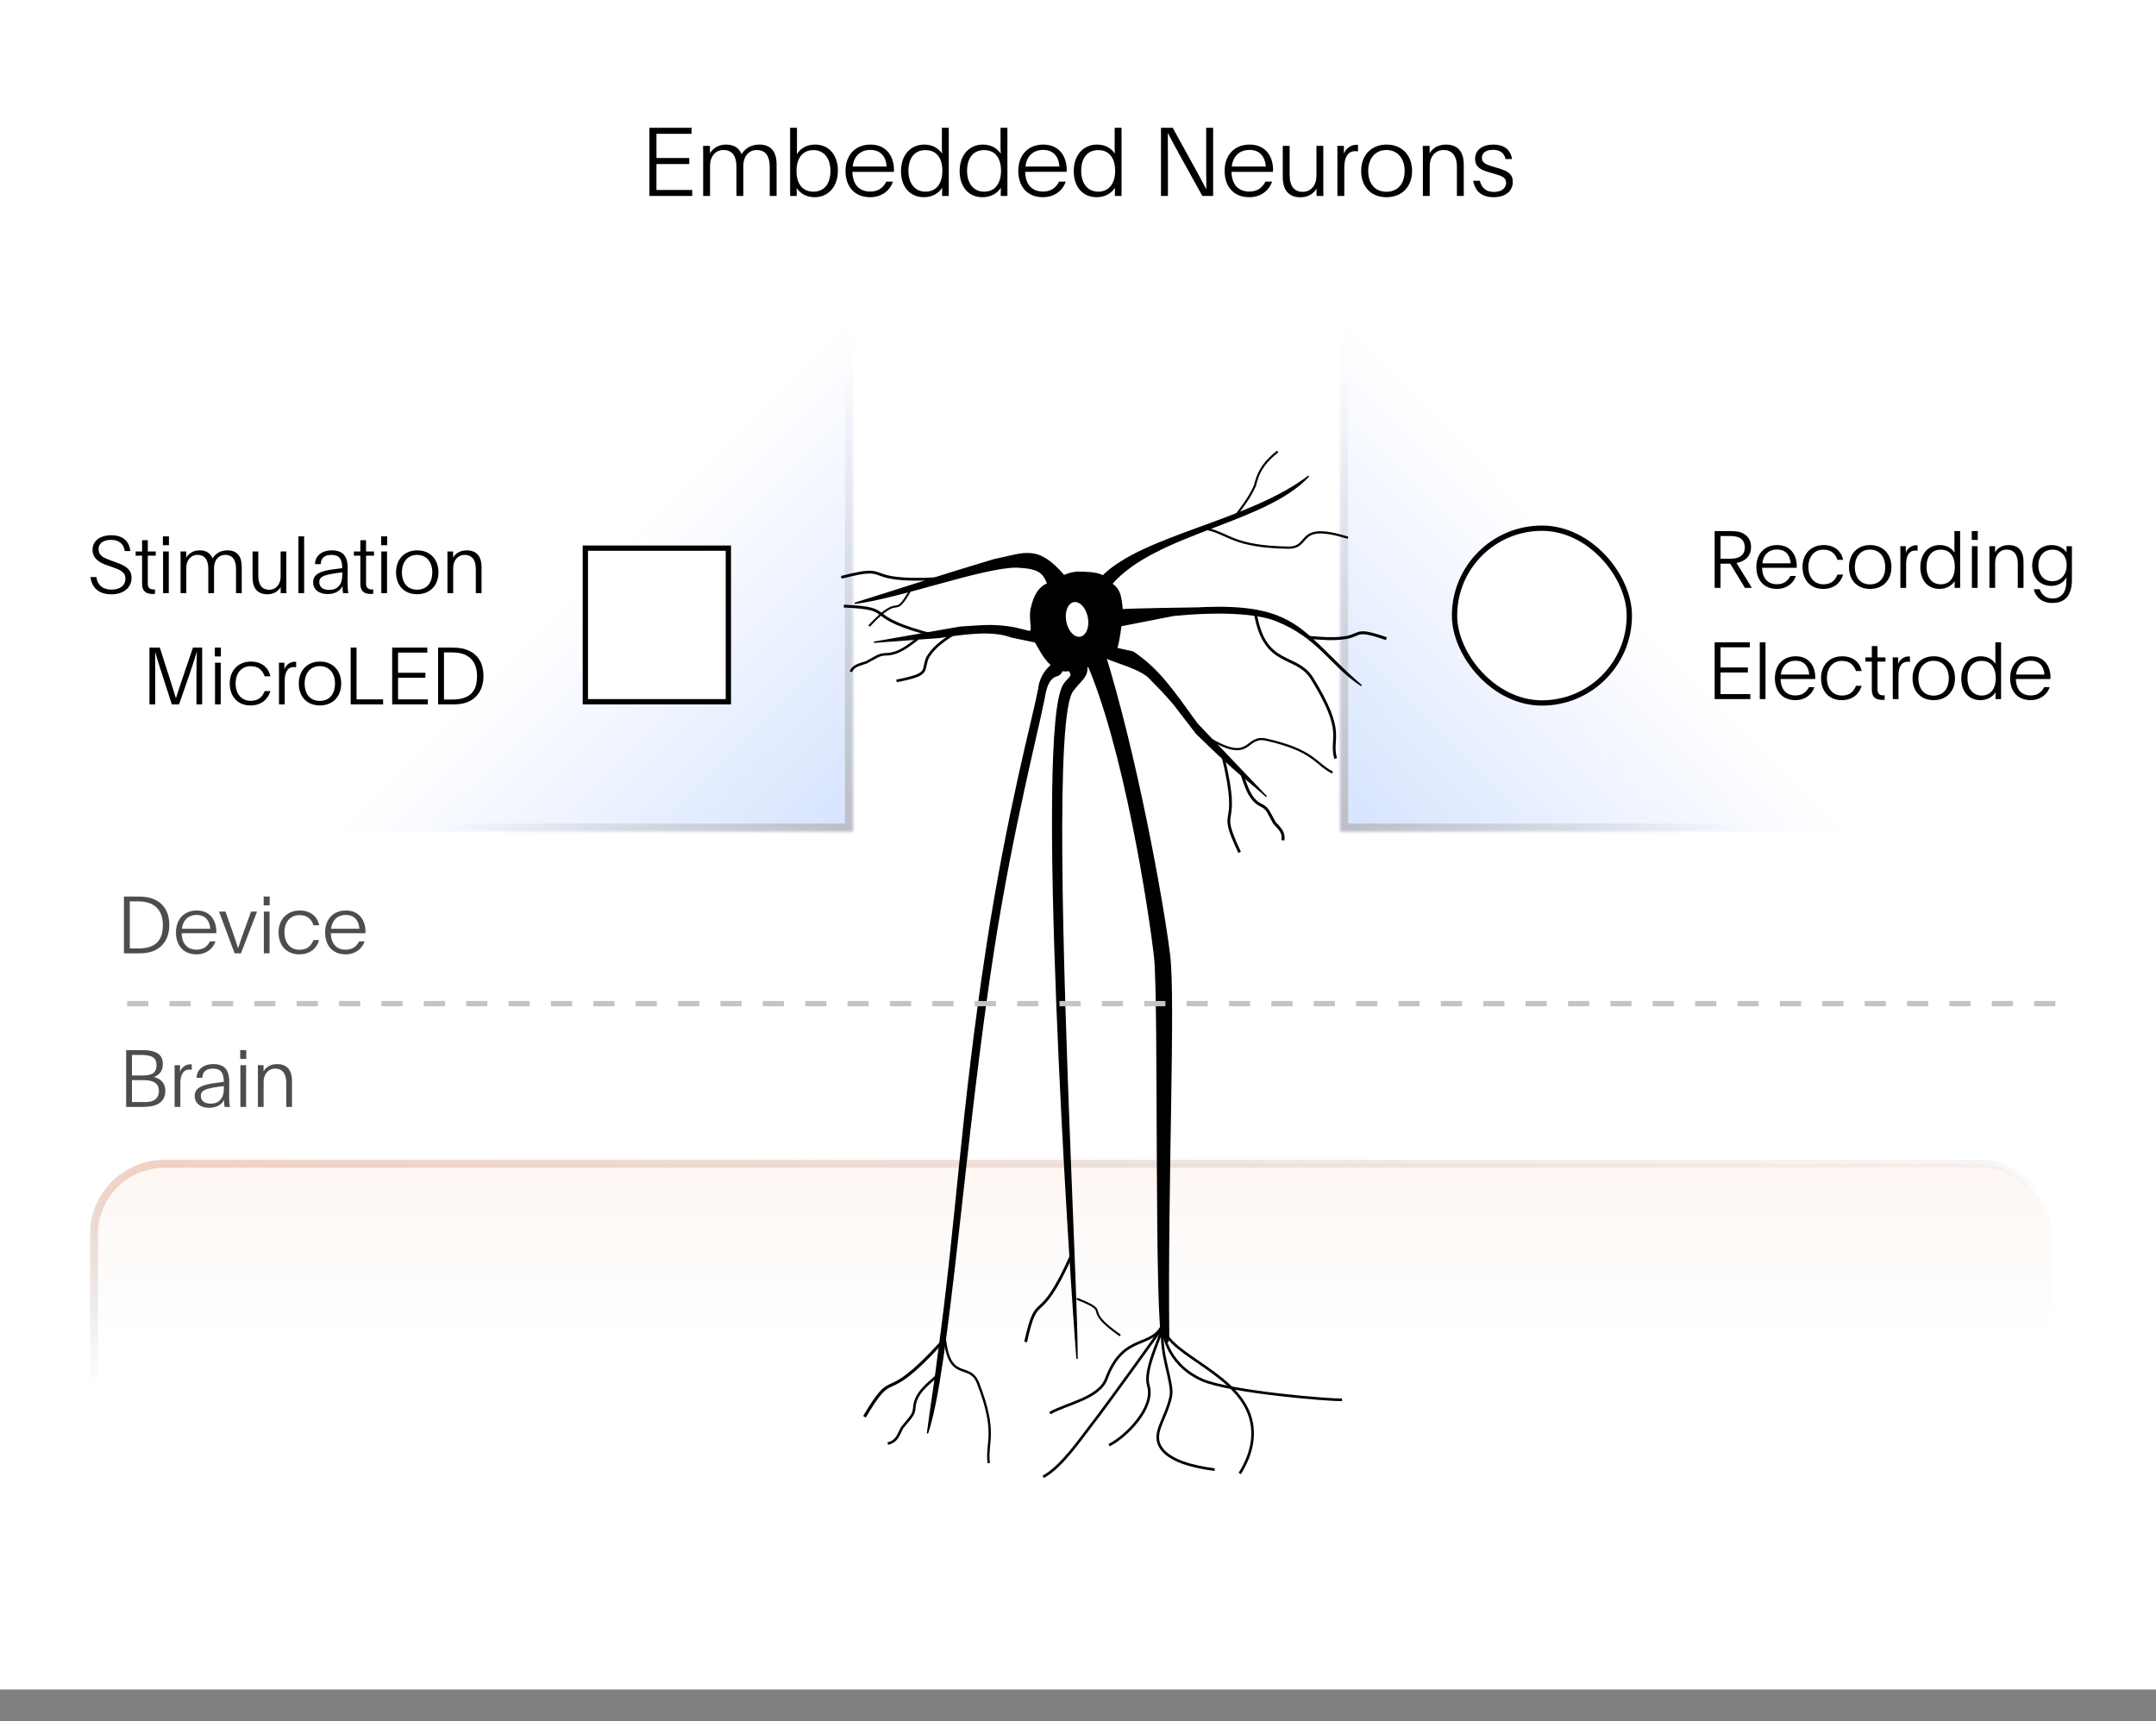 <svg width="407" height="325" viewBox="0 0 407 325" fill="none" xmlns="http://www.w3.org/2000/svg"><rect x="0" y="0" width="407" height="325" fill="#808080" stroke="none"/><rect width="407" height="319" fill="#fff"/><rect x="387.25" y="324.25" width="369.5" height="104.5" rx="13.25" transform="rotate(-180 387.25 324.25)" fill="url(#paint0_linear_5123_31159)" stroke="url(#paint1_linear_5123_31159)" stroke-width="1.5"/><mask id="path-2-inside-1_5123_31159" fill="#fff"><path d="M23 15H161V157H23V15z"/></mask><path d="M23 15H161V157H23V15z" fill="url(#paint2_linear_5123_31159)"/><path d="M161 157v1.5h1.5V157H161zM159.5 15V157h3V15h-3zM161 155.5H23v3H161v-3z" fill="url(#paint3_linear_5123_31159)" mask="url(#path-2-inside-1_5123_31159)"/><mask id="path-4-inside-2_5123_31159" fill="#fff"><path d="M388 15H253V157H388V15z"/></mask><path d="M388 15H253V157H388V15z" fill="url(#paint4_linear_5123_31159)"/><path d="M253 157v1.5h-1.5V157H253zm1.5-142V157h-3V15h3zM253 155.5H388v3H253v-3z" fill="url(#paint5_linear_5123_31159)" mask="url(#path-4-inside-2_5123_31159)"/><path d="M23.816 209V198.275h2.97C27.911 198.275 28.736 198.395 29.396 198.695 30.281 199.1 30.746 199.775 30.746 200.9 30.746 202.43 29.861 203.06 29.051 203.345 30.071 203.615 31.211 204.29 31.211 205.94 31.211 207.215 30.671 207.98 29.831 208.445 29.006 208.88 28.031 209 26.876 209h-3.06zM24.911 203.945V208.085h2.46C28.271 208.085 28.856 207.95 29.321 207.575 29.741 207.23 29.996 206.72 29.996 206 29.996 204.425 28.796 203.945 27.056 203.945h-2.145zm0-4.755v3.87h2.04c1.74.0 2.595-.48 2.595-1.965C29.546 200.21 29.186 199.745 28.601 199.49 28.046 199.235 27.311 199.19 26.426 199.19h-1.515zm9.072 1.935v1.245C34.253 201.545 35.063 200.945 35.963 200.945 36.023 200.945 36.083 200.96 36.128 200.96H36.203v1.035C36.083 201.965 35.933 201.95 35.768 201.95 34.568 201.95 34.043 202.97 34.043 204.545V209H32.963v-6.69C32.963 201.95 32.963 201.485 32.948 201.125h1.035zM38.179 203.51h-1.065c0-1.545 1.29-2.595 3.135-2.595C42.289 200.915 43.279 201.89 43.279 204.305 43.279 205.1 43.264 205.325 43.264 205.505V207.365C43.264 208.19 43.309 208.64 43.414 209h-1.005C42.334 208.655 42.289 208.325 42.304 207.68 41.809 208.58 40.909 209.165 39.454 209.165 37.894 209.165 36.754 208.34 36.754 206.93 36.754 205.385 38.179 204.875 40.099 204.56 40.564 204.485 41.659 204.35 42.244 204.275 42.244 202.46 41.629 201.77 40.204 201.77 38.749 201.77 38.254 202.49 38.179 203.51zm4.08 1.995C42.259 205.28 42.259 205.235 42.274 205.07 41.329 205.175 40.804 205.25 40.249 205.355 38.809 205.64 37.909 205.895 37.909 206.9 37.909 207.86 38.629 208.385 39.769 208.385c1.575.0 2.49-.975 2.49-2.88zm4.229-5.565h-1.14V198.275h1.14V199.94zm-1.11 1.185h1.08V209h-1.08v-7.875zM48.685 209V202.325C48.685 201.92 48.685 201.53 48.67 201.125h1.08V202.295C50.095 201.665 50.89 200.915 52.315 200.915c1.815.0 2.805 1.065 2.805 3.165V209h-1.08v-4.56C54.04 202.565 53.17 201.77 51.955 201.77c-1.365.0-2.19 1.125-2.19 2.445V209h-1.08z" fill="#4d4d4d"/><path d="M23.395 180V169.275h2.64C27.52 169.275 28.405 169.485 29.23 169.86 30.985 170.685 31.96 172.305 31.96 174.66 31.96 176.415 31.36 177.915 30.145 178.875 29.245 179.58 28.12 180 26.215 180h-2.82zm1.11-9.81V179.085h1.44C26.92 179.085 27.625 178.995 28.27 178.77 29.89 178.23 30.745 176.985 30.745 174.645 30.745 172.77 30.055 171.48 28.78 170.775 28.075 170.385 27.175 170.19 26.08 170.19H24.505zM40.823 176.205h-6.525C34.358 178.245 35.393 179.31 37.118 179.31c1.38.0 2.085-.735 2.52-1.56h1.05C40.208 179.13 38.933 180.195 37.088 180.195 34.643 180.195 33.218 178.53 33.218 176.055S34.748 171.915 37.148 171.915C39.773 171.915 40.838 173.925 40.838 175.875 40.838 175.935 40.823 176.025 40.823 176.085V176.205zM34.343 175.365h5.355C39.578 173.91 38.843 172.755 37.118 172.755 35.453 172.755 34.508 173.865 34.343 175.365zM45.491 180h-1.2c-.96-2.565-1.98-5.34-2.94-7.875h1.215l1.455 4.125C44.381 177.27 44.561 177.87 44.921 178.995H44.951C45.266 177.99 45.611 177.15 45.971 176.04L47.396 172.125h1.125c-.555 1.47-2.31 6.03-3.03 7.875zm5.425-9.06h-1.14V169.275h1.14V170.94zm-1.11 1.185h1.08V180h-1.08v-7.875zm9.382 5.37h1.065C59.817 178.995 58.587 180.195 56.487 180.195c-2.355.0-3.9-1.635-3.9-4.155.0-2.49 1.65-4.125 3.99-4.125C58.632 171.915 59.907 173.055 60.267 174.705h-1.08C58.827 173.715 58.152 172.785 56.532 172.785 54.777 172.785 53.697 174.105 53.697 176.055 53.697 178.035 54.807 179.325 56.532 179.325 58.092 179.325 58.752 178.515 59.187 177.495zM68.978 176.205h-6.525C62.513 178.245 63.548 179.31 65.273 179.31 66.653 179.31 67.358 178.575 67.793 177.75h1.05C68.363 179.13 67.088 180.195 65.243 180.195 62.798 180.195 61.373 178.53 61.373 176.055S62.903 171.915 65.303 171.915C67.928 171.915 68.993 173.925 68.993 175.875 68.993 175.935 68.978 176.025 68.978 176.085V176.205zM62.498 175.365h5.355C67.733 173.91 66.998 172.755 65.273 172.755 63.608 172.755 62.663 173.865 62.498 175.365z" fill="#4d4d4d"/><path d="M122.592 37V24.13h7.956v1.134h-6.624v4.572H130.116V30.97H123.924v4.896h6.75V37H122.592zm16.432.0V31.528C139.024 29.242 138.052 28.324 136.594 28.324 134.956 28.324 134.038 29.674 134.038 31.258V37H132.742V28.99C132.742 28.504 132.742 28.036 132.724 27.55H134.02v1.404C134.452 28.198 135.424 27.298 137.062 27.298 138.52 27.298 139.51 27.91 139.996 29.116 140.428 28.396 141.4 27.298 143.326 27.298 145.504 27.298 146.602 28.558 146.602 31.096V37H145.306V31.528C145.306 29.242 144.334 28.324 142.876 28.324 141.238 28.324 140.32 29.674 140.32 31.258V37H139.024zm10.132.0V24.13H150.452v2.682C150.452 27.442 150.434 28.432 150.434 29.098 151.1 28.036 152.288 27.298 153.854 27.298 156.482 27.298 158.174 29.26 158.174 32.212c0 3.078-1.872 5.022-4.392 5.022C152.18 37.234 151.046 36.478 150.398 35.524V37H149.156zM153.548 36.19C155.636 36.19 156.77 34.66 156.77 32.266 156.77 29.962 155.6 28.342 153.548 28.342 151.46 28.342 150.362 29.962 150.362 32.266 150.362 34.66 151.442 36.19 153.548 36.19zm15.192-3.744H160.91C160.982 34.894 162.224 36.172 164.294 36.172 165.95 36.172 166.796 35.29 167.318 34.3H168.578C168.002 35.956 166.472 37.234 164.258 37.234 161.324 37.234 159.614 35.236 159.614 32.266S161.45 27.298 164.33 27.298C167.48 27.298 168.758 29.71 168.758 32.05 168.758 32.122 168.74 32.23 168.74 32.302V32.446zM160.964 31.438H167.39C167.246 29.692 166.364 28.306 164.294 28.306 162.296 28.306 161.162 29.638 160.964 31.438zM179.104 37H177.844C177.844 36.478 177.844 35.902 177.862 35.452 177.196 36.514 175.972 37.234 174.406 37.234 171.778 37.234 170.086 35.272 170.086 32.32c0-3.078 1.836-5.022 4.392-5.022C176.116 27.298 177.196 28.054 177.844 29.008 177.79 28.234 177.808 27.568 177.808 26.722V24.13H179.104V37zM174.712 28.342C172.624 28.342 171.49 29.872 171.49 32.266 171.49 34.57 172.66 36.19 174.712 36.19 176.8 36.19 177.898 34.57 177.898 32.266 177.898 29.872 176.818 28.342 174.712 28.342zM190.174 37H188.914C188.914 36.478 188.914 35.902 188.932 35.452 188.266 36.514 187.042 37.234 185.476 37.234 182.848 37.234 181.156 35.272 181.156 32.32c0-3.078 1.836-5.022 4.392-5.022C187.186 27.298 188.266 28.054 188.914 29.008 188.86 28.234 188.878 27.568 188.878 26.722V24.13H190.174V37zm-4.392-8.658C183.694 28.342 182.56 29.872 182.56 32.266 182.56 34.57 183.73 36.19 185.782 36.19 187.87 36.19 188.968 34.57 188.968 32.266 188.968 29.872 187.888 28.342 185.782 28.342zm15.57 4.104H193.522C193.594 34.894 194.836 36.172 196.906 36.172 198.562 36.172 199.408 35.29 199.93 34.3H201.19C200.614 35.956 199.084 37.234 196.87 37.234 193.936 37.234 192.226 35.236 192.226 32.266S194.062 27.298 196.942 27.298C200.092 27.298 201.37 29.71 201.37 32.05 201.37 32.122 201.352 32.23 201.352 32.302V32.446zM193.576 31.438H200.002C199.858 29.692 198.976 28.306 196.906 28.306 194.908 28.306 193.774 29.638 193.576 31.438zM211.717 37H210.457C210.457 36.478 210.457 35.902 210.475 35.452 209.809 36.514 208.585 37.234 207.019 37.234 204.391 37.234 202.699 35.272 202.699 32.32c0-3.078 1.836-5.022 4.392-5.022C208.729 27.298 209.809 28.054 210.457 29.008 210.403 28.234 210.421 27.568 210.421 26.722V24.13H211.717V37zM207.325 28.342C205.237 28.342 204.103 29.872 204.103 32.266 204.103 34.57 205.273 36.19 207.325 36.19 209.413 36.19 210.511 34.57 210.511 32.266 210.511 29.872 209.431 28.342 207.325 28.342zM229.01 37H226.976L222.656 29.206C221.936 27.856 220.928 26.056 220.496 25.156H220.46C220.46 25.858 220.478 29.44 220.478 30.574V37H219.164V24.13h2.214L225.734 32.032 227.696 35.686H227.732C227.732 34.948 227.696 32.788 227.696 31.546V24.13H229.01V37zm11.296-4.554H232.476C232.548 34.894 233.79 36.172 235.86 36.172 237.516 36.172 238.362 35.29 238.884 34.3H240.144C239.568 35.956 238.038 37.234 235.824 37.234 232.89 37.234 231.18 35.236 231.18 32.266S233.016 27.298 235.896 27.298C239.046 27.298 240.324 29.71 240.324 32.05 240.324 32.122 240.306 32.23 240.306 32.302V32.446zM232.53 31.438H238.956C238.812 29.692 237.93 28.306 235.86 28.306 233.862 28.306 232.728 29.638 232.53 31.438zm17.277-3.888v8.01C249.807 36.046 249.807 36.514 249.825 37H248.529V35.596C248.097 36.352 247.161 37.252 245.505 37.252 243.345 37.252 242.157 35.956 242.157 33.436V27.55H243.453v5.472C243.453 35.29 244.443 36.226 245.919 36.226 247.539 36.226 248.511 34.876 248.511 33.292V27.55H249.807zM253.697 27.55v1.494C254.021 28.054 254.993 27.334 256.073 27.334 256.145 27.334 256.217 27.352 256.271 27.352H256.361v1.242C256.217 28.558 256.037 28.54 255.839 28.54 254.399 28.54 253.769 29.764 253.769 31.654V37H252.473V28.972C252.473 28.54 252.473 27.982 252.455 27.55H253.697zM261.724 36.208C263.938 36.208 265.162 34.624 265.162 32.266 265.162 29.98 263.884 28.324 261.724 28.324 259.564 28.324 258.286 29.98 258.286 32.266 258.286 34.624 259.51 36.208 261.724 36.208zm0 1.026C258.736 37.234 256.954 35.164 256.954 32.284 256.954 29.332 258.844 27.298 261.76 27.298S266.566 29.332 266.566 32.284C266.566 35.164 264.73 37.234 261.724 37.234zM268.602 37V28.99C268.602 28.504 268.602 28.036 268.584 27.55H269.88v1.404C270.294 28.198 271.248 27.298 272.958 27.298 275.136 27.298 276.324 28.576 276.324 31.096V37H275.028V31.528C275.028 29.278 273.984 28.324 272.526 28.324 270.888 28.324 269.898 29.674 269.898 31.258V37H268.602zM278.107 34.138H279.349C279.691 35.38 280.411 36.244 282.013 36.244 283.453 36.244 284.317 35.524 284.317 34.516 284.317 33.508 283.489 33.22 282.193 32.842L281.077 32.518C279.583 32.086 278.467 31.582 278.467 29.98 278.467 28.306 279.889 27.298 281.905 27.298 283.831 27.298 285.145 28.162 285.433 30.034H284.209C283.993 29.044 283.309 28.288 281.869 28.288 280.447 28.288 279.745 28.918 279.745 29.782 279.745 30.7 280.393 31.024 281.779 31.438L282.967 31.798C284.641 32.32 285.577 32.86 285.577 34.336 285.577 36.154 284.101 37.234 281.977 37.234 279.799 37.234 278.485 36.226 278.107 34.138z" fill="#000"/><path d="M17.078 108.955h1.11c.24 1.56 1.215 2.37 2.88 2.37C22.688 111.325 23.678 110.515 23.678 109.255 23.678 107.92 22.448 107.515 21.098 107.035L20.438 106.81c-1.755-.555-2.97-1.425-2.97-3 0-1.62 1.32-2.745 3.54-2.745 2.175.0 3.375 1.08 3.6 2.985h-1.05C23.333 102.67 22.463 101.935 20.963 101.935c-1.485.0-2.355.675-2.355 1.755.0 1.215.9 1.62 2.355 2.145L21.788 106.135C23.468 106.735 24.833 107.38 24.833 109.09 24.833 111.01 23.273 112.21 21.038 112.21c-2.265.0-3.675-1.095-3.96-3.255zm9.744-4.035H25.607V104.125h1.215v-2.13h1.08v2.13h1.5V104.92h-1.5v5.25c0 .795.375 1.125 1.11 1.125C29.087 111.295 29.132 111.295 29.252 111.28V112.12C29.147 112.135 28.982 112.15 28.847 112.15c-1.26.0-2.025-.465-2.025-1.965V104.92zm5.069-1.98h-1.14V101.275h1.14V102.94zm-1.11 1.185h1.08V112h-1.08v-7.875zM39.324 112v-4.56C39.324 105.535 38.514 104.77 37.298 104.77 35.934 104.77 35.169 105.895 35.169 107.215V112h-1.08v-6.675C34.089 104.92 34.089 104.53 34.074 104.125h1.08v1.17C35.514 104.665 36.324 103.915 37.688 103.915c1.215.0 2.04.51 2.445 1.515C40.493 104.83 41.303 103.915 42.908 103.915c1.815.0 2.73 1.05 2.73 3.165V112h-1.08v-4.56C44.559 105.535 43.748 104.77 42.533 104.77 41.169 104.77 40.404 105.895 40.404 107.215V112h-1.08zm14.728-7.875V110.8C54.052 111.205 54.052 111.595 54.067 112h-1.08v-1.17C52.627 111.46 51.847 112.21 50.467 112.21c-1.8.0-2.79-1.08-2.79-3.18v-4.905h1.08v4.56c0 1.89.825 2.67 2.055 2.67 1.35.0 2.16-1.125 2.16-2.445v-4.785h1.08zM56.334 112V101.275h1.08V112h-1.08zm4.204-5.49h-1.065c0-1.545 1.29-2.595 3.135-2.595C64.648 103.915 65.638 104.89 65.638 107.305 65.638 108.1 65.623 108.325 65.623 108.505v1.86C65.623 111.19 65.668 111.64 65.773 112h-1.005C64.693 111.655 64.648 111.325 64.663 110.68 64.168 111.58 63.268 112.165 61.813 112.165c-1.56.0-2.7-.825-2.7-2.235.0-1.545 1.425-2.055 3.345-2.37C62.923 107.485 64.018 107.35 64.603 107.275 64.603 105.46 63.988 104.77 62.563 104.77 61.108 104.77 60.613 105.49 60.538 106.51zM64.618 108.505C64.618 108.28 64.618 108.235 64.633 108.07 63.688 108.175 63.163 108.25 62.608 108.355 61.168 108.64 60.268 108.895 60.268 109.9 60.268 110.86 60.988 111.385 62.128 111.385 63.703 111.385 64.618 110.41 64.618 108.505zM68.022 104.92h-1.215V104.125h1.215v-2.13h1.08v2.13h1.5V104.92h-1.5v5.25c0 .795.375 1.125 1.11 1.125C70.287 111.295 70.332 111.295 70.452 111.28V112.12C70.347 112.135 70.182 112.15 70.047 112.15 68.787 112.15 68.022 111.685 68.022 110.185V104.92zM73.091 102.94h-1.14V101.275h1.14V102.94zm-1.11 1.185h1.08V112h-1.08v-7.875zM78.738 111.34c1.845.0 2.865-1.32 2.865-3.285C81.603 106.15 80.538 104.77 78.738 104.77S75.873 106.15 75.873 108.055C75.873 110.02 76.893 111.34 78.738 111.34zM78.738 112.195C76.248 112.195 74.763 110.47 74.763 108.07 74.763 105.61 76.338 103.915 78.768 103.915 81.198 103.915 82.773 105.61 82.773 108.07c0 2.4-1.53 4.125-4.035 4.125zM84.469 112v-6.675C84.469 104.92 84.469 104.53 84.454 104.125h1.08v1.17C85.879 104.665 86.674 103.915 88.099 103.915 89.914 103.915 90.904 104.98 90.904 107.08V112h-1.08v-4.56C89.824 105.565 88.954 104.77 87.739 104.77 86.374 104.77 85.549 105.895 85.549 107.215V112h-1.08zM28.219 133V122.275h1.95l2.055 6.405C32.629 129.94 32.914 130.915 33.199 131.815H33.214C33.499 130.915 33.799 130.06 34.279 128.575L36.424 122.275h1.74V133h-1.08V127.57C37.084 126.43 37.114 123.955 37.159 123.085H37.144C36.994 123.625 36.304 125.755 35.734 127.45L33.799 133h-1.365l-2.28-7.065C29.809 124.795 29.464 123.805 29.299 123.085H29.284C29.299 123.97 29.299 125.485 29.299 126.985V133h-1.08zm13.479-9.06h-1.14V122.275h1.14V123.94zm-1.11 1.185h1.08V133h-1.08v-7.875zm9.382 5.37h1.065C50.601 131.995 49.371 133.195 47.271 133.195c-2.355.0-3.9-1.635-3.9-4.155C43.371 126.55 45.021 124.915 47.361 124.915c2.055.0 3.33 1.14 3.69 2.79h-1.08C49.611 126.715 48.936 125.785 47.316 125.785 45.561 125.785 44.481 127.105 44.481 129.055 44.481 131.035 45.591 132.325 47.316 132.325 48.876 132.325 49.536 131.515 49.971 130.495zm3.716-5.37v1.245C53.957 125.545 54.767 124.945 55.667 124.945 55.727 124.945 55.787 124.96 55.832 124.96H55.907V125.995C55.787 125.965 55.637 125.95 55.472 125.95c-1.2.0-1.725 1.02-1.725 2.595V133h-1.08v-6.69C52.667 125.95 52.667 125.485 52.652 125.125h1.035zm6.689 7.215C62.221 132.34 63.241 131.02 63.241 129.055 63.241 127.15 62.176 125.77 60.376 125.77 58.576 125.77 57.511 127.15 57.511 129.055c0 1.965 1.02 3.285 2.865 3.285zM60.376 133.195C57.886 133.195 56.401 131.47 56.401 129.07 56.401 126.61 57.976 124.915 60.406 124.915S64.411 126.61 64.411 129.07c0 2.4-1.53 4.125-4.035 4.125zm5.824-10.92h1.11v9.78H72.32V133h-6.12V122.275zM74.033 133V122.275H80.663V123.22H75.143v3.81h5.16V127.975h-5.16V132.055h5.625V133h-6.735zm8.668.0V122.275h2.64C86.827 122.275 87.712 122.485 88.537 122.86 90.292 123.685 91.267 125.305 91.267 127.66c0 1.755-.6 3.255-1.815 4.215C88.552 132.58 87.427 133 85.522 133H82.702zm1.11-9.81V132.085h1.44C86.227 132.085 86.932 131.995 87.577 131.77 89.197 131.23 90.052 129.985 90.052 127.645 90.052 125.77 89.362 124.48 88.087 123.775 87.382 123.385 86.482 123.19 85.387 123.19h-1.575z" fill="#000"/><rect x="307.579" y="132.729" width="33" height="33" rx="16.5" transform="rotate(-180 307.579 132.729)" fill="#fff" stroke="#000"/><rect x="137.5" y="132.5" width="27" height="29" transform="rotate(-180 137.5 132.5)" fill="#fff" stroke="#000"/><path d="M187.646 105.691C193.484 104.515 195.808 102.823 200.842 108.701 202.756 107.846 204.141 108.069 204.141 108.069S207.098 108.013 208.183 108.761C216.09 101.014 235.717 98.519 247.044 89.898 238.913 98.716 218.198 100.588 209.851 110.228 211.252 111.265 211.544 112.034 211.839 115.13 213.455 114.976 226.138 114.8 226.138 114.8 245.16 113.816 245.56 119.52 256.999 129.45 251.109 125.614 248.988 120.338 240.778 117.117 237.082 115.68 229.885 115.362 221.578 116.181l-10.008 1.956S211.381 120.365 210.799 122.431L213.883 123.114C218.724 126.404 221.091 129.915 225.994 136.689l13.076 13.716C234.853 146.538 234.909 147.314 225.901 138.524l-4.399-5.708C219.449 130.458 219.533 130.635 217.386 128.401 215.633 126.174 210.327 125.067 208.677 124.11 207.915 125.233 205.123 125.96 205.123 125.96 205.365 127.78 203.884 128.515 202.545 130.363 200.781 132.352 200.29 145.23 200.415 162.116 200.667 195.998 203.401 246.018 203.318 256.58 202.638 248.119 200.659 218.396 199.529 189.735 198.395 160.975 198.115 133.283 200.86 129.219 201.734 127.925 202.79 127.72 201.823 126.592 198.052 127.313 196.027 121.838 195.414 121.189L190.979 120.269C187.394 118.914 182.578 119.57 177.244 120.359L164.979 121.268l16.232-2.837C184.569 118.246 187.692 117.756 191.874 118.645L194.277 119.241C195.228 119.341 194.205 117.087 194.694 114.874 195.266 112.284 196.262 110.821 197.806 110.214 196.884 107.947 196.012 107.26 191.944 107.055 185.6 107.012 169.921 112.861 161.336 113.922 170.102 111.179 178.035 108.55 187.646 105.691z" fill="#000" stroke="#000" stroke-width=".247"/><path d="M204.703 124.272C212.058 140.298 216.949 172.499 217.855 180.784 218.76 189.07 217.821 251.301 219.437 253.402 219.718 249.635 220.506 256.159 220.733 252.098 220.41 223.48 221.938 188.869 220.898 180.334 219.686 170.392 214.626 142.357 208.35 122.442L204.703 124.272z" fill="#000"/><path d="M233.346 97.608C234.746 95.755 236.194 93.866 237.121 91.685L237.127 91.669 237.131 91.652C237.805 88.66 239.234 87.081 241.32 85.399L241.071 85.09C238.964 86.79 237.448 88.476 236.751 91.541 235.849 93.658 234.428 95.519 233.028 97.37L233.345 97.609 233.346 97.608z" fill="#000"/><path d="M261.622 120.852 261.802 120.328C261.149 120.104 260.492 119.886 259.825 119.691L259.818 119.689C258.784 119.415 257.628 119.002 256.438 119.299L256.411 119.307C255.577 119.605 254.82 119.999 254.021 120.108L254.013 120.11C251.751 120.475 249.421 120.267 247.107 120.07L247.06 120.622C249.372 120.82 251.745 121.038 254.098 120.658 255.017 120.534 255.805 120.117 256.583 119.838 257.566 119.598 258.615 119.946 259.673 120.226 260.326 120.419 260.976 120.633 261.624 120.855L261.622 120.852z" fill="#000"/><path d="M252.392 143.141C252.118 142.164 252.105 141.412 252.141 140.638S252.267 139.066 252.184 138.059C252.019 136.044 251.166 133.231 247.907 127.963 246.38 125.494 244.075 124.962 242.043 123.819 240.011 122.676 238.164 120.954 237.288 115.974L236.766 116.067C237.661 121.155 239.668 123.092 241.783 124.282 243.899 125.471 246.036 125.947 247.457 128.242 250.692 133.471 251.499 136.194 251.656 138.101 251.733 139.055 251.649 139.815 251.611 140.612 251.574 141.409 251.589 142.241 251.881 143.283L252.392 143.139V143.141z" fill="#000"/><path d="M254.412 101.729 254.536 101.327C251.984 100.546 250.273 100.272 249.054 100.31 247.836 100.348 247.1 100.712 246.573 101.173 246.046 101.634 245.721 102.161 245.267 102.55 244.812 102.937 244.233 103.215 243.119 103.194 233.015 103.008 232.195 100.699 228.095 99.713L227.997 100.122C231.962 101.075 232.943 103.426 243.111 103.614 244.299 103.636 245.02 103.313 245.539 102.87 246.058 102.428 246.382 101.899 246.848 101.491 247.316 101.083 247.923 100.768 249.066 100.732 250.21 100.697 251.884 100.957 254.411 101.731L254.412 101.729z" fill="#000"/><path d="M193.873 253.444C194.447 250.846 194.876 249.422 195.281 248.547S196.051 247.337 196.587 246.84C197.122 246.342 197.81 245.7 198.743 244.312 199.678 242.924 200.864 240.784 202.448 237.25L201.964 237.033C200.39 240.55 199.213 242.665 198.304 244.016 197.394 245.368 196.761 245.953 196.225 246.451 195.69 246.949 195.235 247.38 194.8 248.324 194.364 249.267 193.932 250.717 193.356 253.33L193.873 253.444z" fill="#000"/><path d="M211.364 252.314 211.579 252.008C209.648 250.653 208.618 249.721 208.055 249.056 207.492 248.39 207.394 248.006 207.297 247.654 207.199 247.301 207.082 246.951 206.56 246.573 206.037 246.194 205.12 245.75 203.348 245.046L203.21 245.394C204.972 246.093 205.876 246.54 206.339 246.876 206.803 247.212 206.837 247.403 206.936 247.754 207.033 248.106 207.172 248.592 207.769 249.299 208.365 250.005 209.417 250.951 211.364 252.315V252.314z" fill="#000"/><path d="M233.77 161.047 234.249 160.82C233.116 158.413 232.585 157.024 232.371 156.083 232.155 155.144 232.241 154.655 232.36 153.935 232.479 153.213 232.633 152.286 232.524 150.617 232.415 148.947 232.048 146.527 231.139 142.762L230.624 142.886C231.527 146.632 231.889 149.025 231.995 150.651 232.101 152.276 231.957 153.126 231.838 153.848 231.719 154.569 231.623 155.189 231.854 156.202 232.086 157.214 232.631 158.626 233.771 161.046L233.77 161.047z" fill="#000"/><path d="M242.459 158.7C242.58 157.872 242.42 157.251 242.091 156.722 241.767 156.2 241.305 155.759 240.794 155.175 240.29 154.295 239.995 153.639 239.667 153.11 239.337 152.575 238.955 152.166 238.333 151.863L238.327 151.862C237.241 151.362 236.557 150.525 236.029 149.505 235.5 148.486 235.142 147.291 234.725 146.136L234.204 146.325C234.613 147.459 234.975 148.675 235.536 149.76 236.098 150.844 236.873 151.804 238.095 152.364L238.089 152.362C238.62 152.62 238.895 152.917 239.195 153.401 239.495 153.886 239.799 154.558 240.324 155.474L240.336 155.497 240.354 155.518C240.89 156.132 241.343 156.572 241.617 157.014 241.891 157.456 242.014 157.892 241.907 158.62L242.456 158.701 242.459 158.7z" fill="#000"/><path d="M251.453 146.048 251.639 145.683C248.375 144.021 248.217 141.525 239.086 139.453 238.013 139.21 237.258 139.395 236.653 139.73 236.05 140.064 235.59 140.523 235.033 140.839 234.475 141.155 233.827 141.35 232.788 141.175 231.749 140.999 230.324 140.435 228.289 139.21L228.077 139.561C230.137 140.802 231.599 141.389 232.719 141.579 233.838 141.77 234.617 141.548 235.234 141.197 235.852 140.847 236.311 140.388 236.851 140.09 237.391 139.791 238.002 139.628 238.994 139.854 248.057 141.909 248.047 144.317 251.452 146.05L251.453 146.048z" fill="#000"/><path d="M172.469 128.061C172.766 127.973 173.064 127.873 173.346 127.749 173.909 127.501 174.425 127.137 174.701 126.537L174.709 126.519 174.715 126.5C174.98 125.572 175.07 124.582 175.521 123.953L175.527 123.943C176.775 122.023 178.79 120.762 180.797 119.492L180.528 119.068C178.525 120.335 176.437 121.624 175.11 123.664 174.547 124.452 174.476 125.488 174.238 126.339 174.025 126.787 173.641 127.069 173.142 127.289 172.641 127.51 172.038 127.655 171.459 127.826 170.723 128.013 169.962 128.171 169.191 128.317L169.285 128.81C170.062 128.662 170.833 128.503 171.585 128.313L171.594 128.31C171.875 128.227 172.172 128.149 172.469 128.061z" fill="#000"/><path d="M177.202 109.522 177.175 108.992C173.327 109.194 170.908 109.111 169.291 108.918 167.673 108.725 166.865 108.427 166.177 108.177 165.489 107.927 164.898 107.72 163.859 107.761 162.821 107.804 161.334 108.081 158.746 108.757L158.88 109.27C161.455 108.596 162.918 108.33 163.881 108.291 164.845 108.252 165.309 108.426 165.996 108.674 166.684 108.924 167.567 109.245 169.229 109.443 170.89 109.641 173.336 109.723 177.203 109.521L177.202 109.522z" fill="#000"/><path d="M160.821 126.925C161.061 126.406 161.373 126.139 161.832 125.913 162.292 125.687 162.899 125.522 163.654 125.265L163.671 125.26 163.687 125.251C164.573 124.784 165.152 124.417 165.649 124.172 166.145 123.928 166.552 123.8 167.158 123.782H167.153C169.776 123.748 171.55 122.149 173.331 120.842L173.048 120.457C171.241 121.783 169.579 123.274 167.146 123.306L167.144 123.307C166.474 123.326 165.971 123.483 165.439 123.746 164.911 124.007 164.342 124.366 163.481 124.821 162.753 125.069 162.14 125.232 161.622 125.486 161.098 125.743 160.671 126.113 160.388 126.726L160.821 126.926V126.925z" fill="#000"/><path d="M176.718 120.349 176.847 119.836C173.11 118.894 170.824 118.101 169.336 117.44 167.847 116.778 167.162 116.254 166.577 115.814 165.995 115.373 165.49 115 164.485 114.733 163.481 114.467 161.978 114.294 159.305 114.178L159.282 114.707C161.942 114.823 163.418 114.999 164.351 115.246 165.283 115.492 165.676 115.795 166.259 116.236 166.842 116.677 167.592 117.243 169.12 117.923 170.649 118.603 172.963 119.403 176.718 120.349z" fill="#000"/><path d="M164.193 118.333C165.804 116.608 166.87 115.719 167.608 115.255 168.347 114.791 168.741 114.747 169.103 114.7S169.829 114.585 170.277 114.121C170.725 113.656 171.292 112.81 172.236 111.154L171.912 110.969C170.972 112.616 170.405 113.448 170.007 113.86 169.61 114.273 169.416 114.279 169.054 114.328 168.692 114.375 168.192 114.445 167.409 114.938 166.626 115.43 165.543 116.34 163.92 118.077L164.194 118.332 164.193 118.333z" fill="#000"/><path d="M200.325 124.436C198.226 125.331 196.374 127.401 196.105 130.067 195.047 135.635 190.231 153.151 186.306 178.747 181.44 210.488 180.659 230.225 177.139 255.754 176.62 260.2 175.649 266.207 175.085 270.645c4.095-11.887 6.87-55.685 12.575-92C191.151 156.422 195.834 138.258 197.033 132.133 197.361 130.393 197.626 128.444 199.202 127.661 200.534 127.399 200.675 126.447 200.39 125.143 200.369 124.908 200.348 124.672 200.326 124.438L200.325 124.436z" fill="#000" stroke="#000" stroke-width=".247"/><path d="M163.442 267.647C164.925 265.148 165.857 263.818 166.575 263.048 167.293 262.279 167.787 262.058 168.51 261.724 169.234 261.391 170.167 260.962 171.609 259.842 173.05 258.721 175.012 256.909 177.859 253.783L177.432 253.393C174.6 256.503 172.658 258.294 171.254 259.385 169.851 260.477 168.995 260.866 168.27 261.2 167.545 261.534 166.926 261.826 166.153 262.655 165.38 263.484 164.437 264.841 162.946 267.353L163.443 267.65 163.442 267.647z" fill="#000"/><path d="M168.739 272.349C169.033 272.154 169.269 271.918 169.465 271.648 169.855 271.114 170.112 270.465 170.498 269.705 171.186 268.829 171.73 268.261 172.129 267.717 172.531 267.169 172.782 266.629 172.833 265.888L172.834 265.883C172.897 264.563 173.473 263.512 174.293 262.555S176.178 260.744 177.174 259.852L176.851 259.491C175.868 260.371 174.788 261.234 173.926 262.24 173.063 263.247 172.419 264.411 172.35 265.861V265.855C172.305 266.509 172.111 266.925 171.738 267.431 171.366 267.937 170.813 268.52 170.103 269.424L170.088 269.442 170.077 269.463C169.674 270.254 169.415 270.895 169.074 271.362 168.733 271.829 168.324 272.143 167.534 272.335L167.648 272.805C168.086 272.697 168.442 272.543 168.737 272.348L168.739 272.349z" fill="#000"/><path d="M186.873 276.227C186.381 272.255 188.539 270.585 184.832 261.051 184.397 259.932 183.767 259.362 183.096 259.021 182.424 258.678 181.729 258.543 181.103 258.231 180.476 257.921 179.905 257.452 179.429 256.404 178.954 255.356 178.591 253.721 178.457 251.129L178.01 251.152C178.146 253.776 178.511 255.459 179.023 256.589 179.535 257.718 180.211 258.288 180.905 258.633 181.598 258.977 182.295 259.114 182.894 259.42 183.494 259.726 184.014 260.179 184.417 261.215 188.097 270.677 185.918 272.14 186.43 276.282L186.873 276.227z" fill="#000"/><ellipse cx="203.319" cy="116.952" rx="2.074" ry="3.318" transform="rotate(169.164 203.319 116.952)" fill="#fff"/><path d="M253.345 264.287C251.836 264.466 231.957 262.835 226.876 260.534 219.937 257.386 219.449 251.065 219.549 250.481" stroke="#000" stroke-width=".5" stroke-miterlimit="10"/><path d="M234.04 278.214C235.326 276.168 236.988 272.708 236.297 268.78 234.637 259.367 220.528 256.058 219.547 250.479" stroke="#000" stroke-width=".5" stroke-miterlimit="10"/><path d="M198.2 266.826C201.253 265.026 207.449 264.061 208.848 260.321 212.203 251.357 217.701 254.952 219.688 249.64" stroke="#000" stroke-width=".5" stroke-miterlimit="10"/><path d="M229.299 277.486C225.563 277.005 220.611 275.919 219.022 273.125 217.525 270.491 220.011 268.092 221.006 263.74 221.605 261.122 218.751 255.362 219.557 250.56" stroke="#000" stroke-width=".5" stroke-miterlimit="10"/><path d="M196.942 278.84C200.403 276.968 203.957 271.697 205.776 269.37 209.461 264.666 220.258 249.479 219.548 250.482" stroke="#000" stroke-width=".5" stroke-miterlimit="10"/><path d="M209.368 272.865C212.471 271.335 218.051 265.824 216.78 261.621 215.912 258.747 218.844 253.05 219.544 250.48" stroke="#000" stroke-width=".5" stroke-miterlimit="10"/><line x1="24" y1="189.5" x2="388" y2="189.5" stroke="#c4c4c4" stroke-dasharray="4 4"/><path d="M323.684 111V100.275h2.88C327.644 100.275 328.604 100.35 329.324 100.875 330.149 101.4 330.554 102.225 330.554 103.29 330.554 105.15 329.249 106.05 327.809 106.29 328.694 107.685 329.819 109.56 330.704 111H329.399L326.624 106.425H324.794V111H323.684zM324.794 101.205V105.495H326.579C327.419 105.495 328.094 105.375 328.559 105.03 329.084 104.685 329.369 104.175 329.369 103.35 329.369 102.435 328.979 101.82 328.319 101.505 327.884 101.31 327.314 101.205 326.579 101.205H324.794zm14.37 6H332.639C332.699 109.245 333.734 110.31 335.459 110.31 336.839 110.31 337.544 109.575 337.979 108.75H339.029C338.549 110.13 337.274 111.195 335.429 111.195 332.984 111.195 331.559 109.53 331.559 107.055 331.559 104.58 333.089 102.915 335.489 102.915 338.114 102.915 339.179 104.925 339.179 106.875 339.179 106.935 339.164 107.025 339.164 107.085V107.205zM332.684 106.365H338.039C337.919 104.91 337.184 103.755 335.459 103.755 333.794 103.755 332.849 104.865 332.684 106.365zM346.871 108.495h1.065C347.501 109.995 346.271 111.195 344.171 111.195 341.816 111.195 340.271 109.56 340.271 107.04 340.271 104.55 341.921 102.915 344.261 102.915 346.316 102.915 347.591 104.055 347.951 105.705H346.871C346.511 104.715 345.836 103.785 344.216 103.785 342.461 103.785 341.381 105.105 341.381 107.055 341.381 109.035 342.491 110.325 344.216 110.325 345.776 110.325 346.436 109.515 346.871 108.495zM353.017 110.34C354.862 110.34 355.882 109.02 355.882 107.055 355.882 105.15 354.817 103.77 353.017 103.77S350.152 105.15 350.152 107.055C350.152 109.02 351.172 110.34 353.017 110.34zM353.017 111.195C350.527 111.195 349.042 109.47 349.042 107.07 349.042 104.61 350.617 102.915 353.047 102.915 355.477 102.915 357.052 104.61 357.052 107.07 357.052 109.47 355.522 111.195 353.017 111.195zM359.768 103.125v1.245C360.038 103.545 360.848 102.945 361.748 102.945 361.808 102.945 361.868 102.96 361.913 102.96H361.988V103.995C361.868 103.965 361.718 103.95 361.553 103.95 360.353 103.95 359.828 104.97 359.828 106.545V111H358.748v-6.69C358.748 103.95 358.748 103.485 358.733 103.125H359.768zM370.027 111H368.977C368.977 110.565 368.977 110.085 368.992 109.71 368.437 110.595 367.417 111.195 366.112 111.195 363.922 111.195 362.512 109.56 362.512 107.1 362.512 104.535 364.042 102.915 366.172 102.915 367.537 102.915 368.437 103.545 368.977 104.34 368.932 103.695 368.947 103.14 368.947 102.435v-2.16H370.027V111zM366.367 103.785C364.627 103.785 363.682 105.06 363.682 107.055 363.682 108.975 364.657 110.325 366.367 110.325 368.107 110.325 369.022 108.975 369.022 107.055 369.022 105.06 368.122 103.785 366.367 103.785zM373.357 101.94H372.217V100.275H373.357V101.94zM372.247 103.125H373.327V111H372.247v-7.875zM375.554 111v-6.675C375.554 103.92 375.554 103.53 375.539 103.125H376.619v1.17C376.964 103.665 377.759 102.915 379.184 102.915 380.999 102.915 381.989 103.98 381.989 106.08V111H380.909v-4.56C380.909 104.565 380.039 103.77 378.824 103.77 377.459 103.77 376.634 104.895 376.634 106.215V111H375.554zM387.45 113.01C388.41 113.01 389.115 112.635 389.55 111.96 389.895 111.435 390.075 110.76 390.075 109.74 390.075 109.44 390.075 109.305 390.09 109.065H390.06C389.655 109.785 388.74 110.625 387.255 110.625c-2.22.0-3.63-1.59-3.63-3.825C383.625 104.46 385.185 102.915 387.285 102.915 388.71 102.915 389.655 103.635 390.105 104.295v-1.17H391.125v6.33C391.125 110.895 390.825 112.035 390.15 112.8 389.55 113.475 388.65 113.85 387.39 113.85 385.395 113.85 384.24 112.65 383.925 111.255H385.065C385.26 112.02 386.04 113.01 387.45 113.01zM387.435 109.74C388.935 109.74 390.135 108.615 390.135 106.725 390.135 105 389.085 103.785 387.45 103.785 385.785 103.785 384.795 105.03 384.795 106.77 384.795 108.45 385.74 109.74 387.435 109.74zM323.684 132V121.275h6.63V122.22H324.794v3.81H329.954V126.975H324.794V131.055h5.625V132H323.684zM332.202 132V121.275H333.282V132H332.202zM342.662 128.205H336.137C336.197 130.245 337.232 131.31 338.957 131.31 340.337 131.31 341.042 130.575 341.477 129.75H342.527C342.047 131.13 340.772 132.195 338.927 132.195 336.482 132.195 335.057 130.53 335.057 128.055 335.057 125.58 336.587 123.915 338.987 123.915 341.612 123.915 342.677 125.925 342.677 127.875 342.677 127.935 342.662 128.025 342.662 128.085V128.205zM336.182 127.365H341.537C341.417 125.91 340.682 124.755 338.957 124.755 337.292 124.755 336.347 125.865 336.182 127.365zM350.369 129.495h1.065C350.999 130.995 349.769 132.195 347.669 132.195 345.314 132.195 343.769 130.56 343.769 128.04 343.769 125.55 345.419 123.915 347.759 123.915 349.814 123.915 351.089 125.055 351.449 126.705H350.369C350.009 125.715 349.334 124.785 347.714 124.785 345.959 124.785 344.879 126.105 344.879 128.055 344.879 130.035 345.989 131.325 347.714 131.325 349.274 131.325 349.934 130.515 350.369 129.495zM353.349 124.92H352.134V124.125H353.349v-2.13H354.429v2.13h1.5V124.92h-1.5V130.17C354.429 130.965 354.804 131.295 355.539 131.295 355.614 131.295 355.659 131.295 355.779 131.28V132.12C355.674 132.135 355.509 132.15 355.374 132.15 354.114 132.15 353.349 131.685 353.349 130.185V124.92zM358.329 124.125v1.245C358.599 124.545 359.409 123.945 360.309 123.945 360.369 123.945 360.429 123.96 360.474 123.96H360.549V124.995C360.429 124.965 360.279 124.95 360.114 124.95 358.914 124.95 358.389 125.97 358.389 127.545V132H357.309v-6.69C357.309 124.95 357.309 124.485 357.294 124.125H358.329zM365.018 131.34C366.863 131.34 367.883 130.02 367.883 128.055 367.883 126.15 366.818 124.77 365.018 124.77 363.218 124.77 362.153 126.15 362.153 128.055 362.153 130.02 363.173 131.34 365.018 131.34zM365.018 132.195C362.528 132.195 361.043 130.47 361.043 128.07 361.043 125.61 362.618 123.915 365.048 123.915S369.053 125.61 369.053 128.07C369.053 130.47 367.523 132.195 365.018 132.195zM377.754 132H376.704C376.704 131.565 376.704 131.085 376.719 130.71 376.164 131.595 375.144 132.195 373.839 132.195 371.649 132.195 370.239 130.56 370.239 128.1 370.239 125.535 371.769 123.915 373.899 123.915 375.264 123.915 376.164 124.545 376.704 125.34 376.659 124.695 376.674 124.14 376.674 123.435v-2.16H377.754V132zM374.094 124.785C372.354 124.785 371.409 126.06 371.409 128.055 371.409 129.975 372.384 131.325 374.094 131.325 375.834 131.325 376.749 129.975 376.749 128.055 376.749 126.06 375.849 124.785 374.094 124.785zM387.069 128.205H380.544C380.604 130.245 381.639 131.31 383.364 131.31 384.744 131.31 385.449 130.575 385.884 129.75H386.934C386.454 131.13 385.179 132.195 383.334 132.195 380.889 132.195 379.464 130.53 379.464 128.055 379.464 125.58 380.994 123.915 383.394 123.915 386.019 123.915 387.084 125.925 387.084 127.875 387.084 127.935 387.069 128.025 387.069 128.085V128.205zM380.589 127.365H385.944C385.824 125.91 385.089 124.755 383.364 124.755 381.699 124.755 380.754 125.865 380.589 127.365z" fill="#000"/><defs><linearGradient id="paint0_linear_5123_31159" x1="573.5" y1="394.423" x2="573.5" y2="431" gradientUnits="userSpaceOnUse"><stop stop-color="#d9d9d9" stop-opacity="0"/><stop offset="1" stop-color="#ffd2b6" stop-opacity=".2"/></linearGradient><linearGradient id="paint1_linear_5123_31159" x1="772.442" y1="439.321" x2="767.108" y2="385.621" gradientUnits="userSpaceOnUse"><stop stop-color="#ffc7ae"/><stop offset="1" stop-color="#b7b7b7" stop-opacity="0"/></linearGradient><linearGradient id="paint2_linear_5123_31159" x1="435.93" y1="339.31" x2="158.8" y2="61.593" gradientUnits="userSpaceOnUse"><stop stop-color="#0048ff"/><stop offset="1" stop-color="#1866fd" stop-opacity="0"/></linearGradient><linearGradient id="paint3_linear_5123_31159" x1="166" y1="168.147" x2="113.76" y2="121.571" gradientUnits="userSpaceOnUse"><stop stop-color="#b7b7b7"/><stop offset="1" stop-color="#b7b7b7" stop-opacity="0"/></linearGradient><linearGradient id="paint4_linear_5123_31159" x1="-15.954" y1="339.31" x2="261.123" y2="67.683" gradientUnits="userSpaceOnUse"><stop stop-color="#0048ff"/><stop offset="1" stop-color="#1866fd" stop-opacity="0"/></linearGradient><linearGradient id="paint5_linear_5123_31159" x1="248.109" y1="168.147" x2="300.205" y2="122.708" gradientUnits="userSpaceOnUse"><stop stop-color="#b7b7b7"/><stop offset="1" stop-color="#b7b7b7" stop-opacity="0"/></linearGradient></defs></svg>